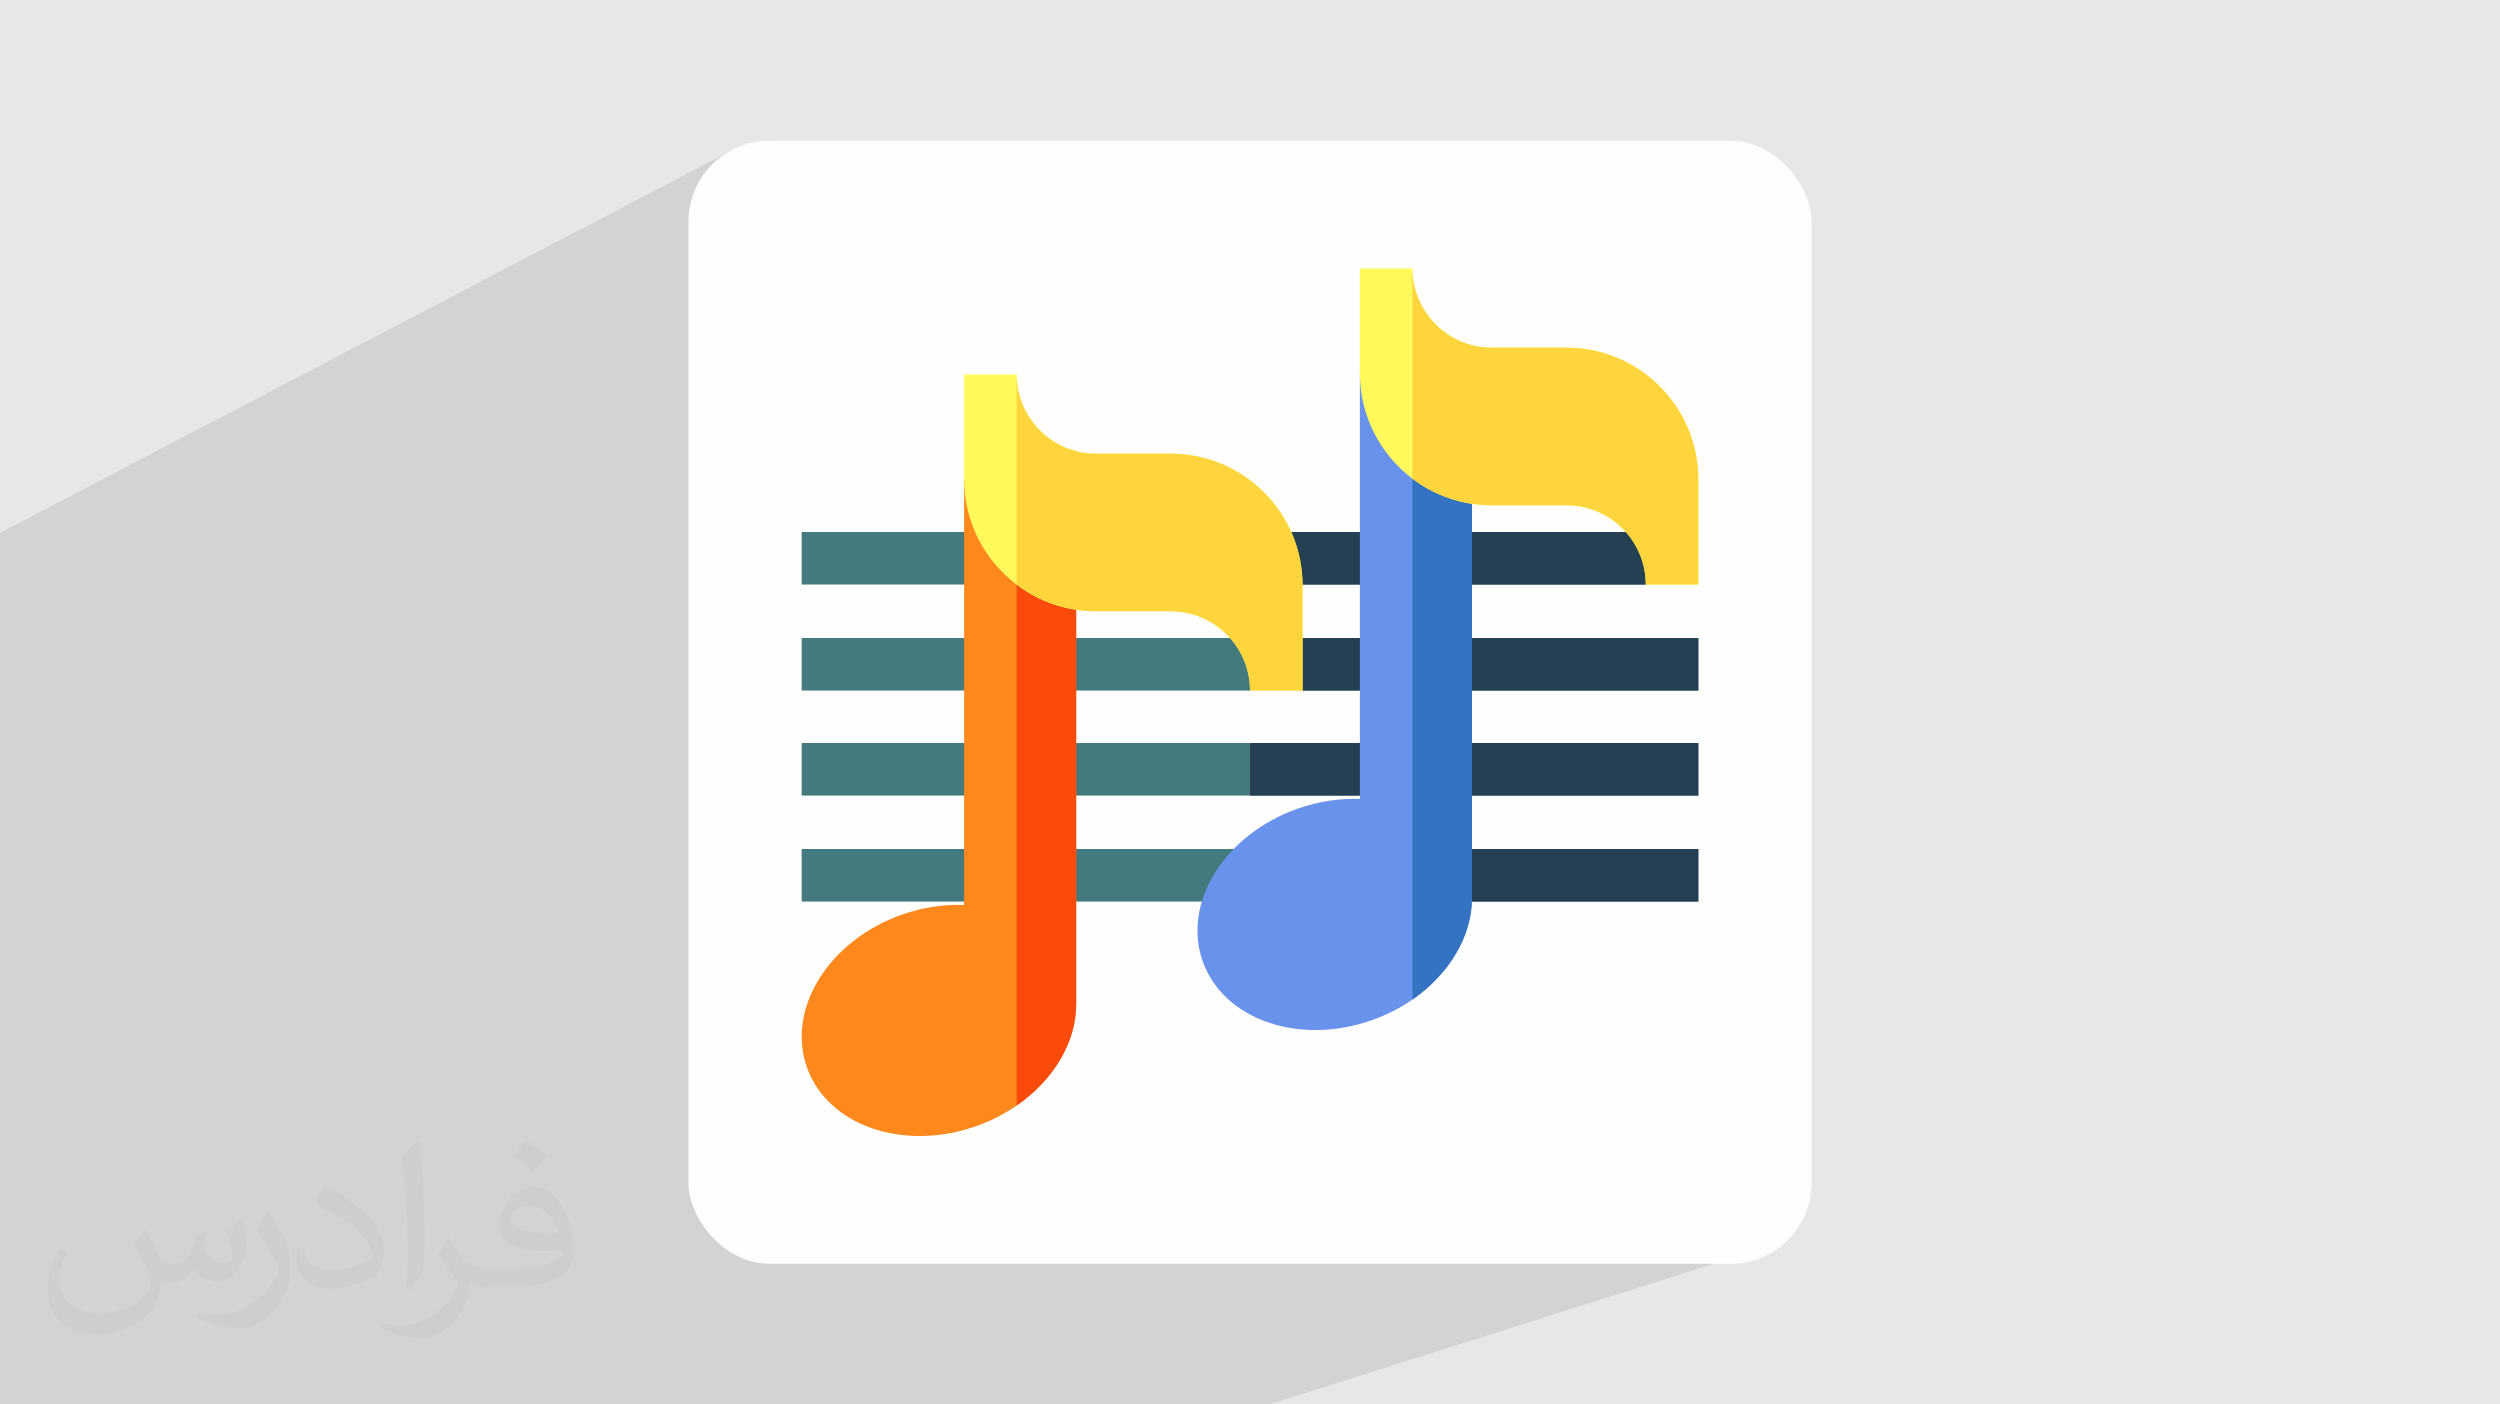 <?xml version="1.0" encoding="UTF-8"?>
<!DOCTYPE svg PUBLIC "-//W3C//DTD SVG 1.0//EN" "http://www.w3.org/TR/2001/REC-SVG-20010904/DTD/svg10.dtd">
<!-- Creator: CorelDRAW -->
<svg xmlns="http://www.w3.org/2000/svg" xml:space="preserve" width="94.192mm" height="52.917mm" version="1.0" style="shape-rendering:geometricPrecision; text-rendering:geometricPrecision; image-rendering:optimizeQuality; fill-rule:evenodd; clip-rule:evenodd"
viewBox="0 0 9404.92 5283.66"
 xmlns:xlink="http://www.w3.org/1999/xlink"
 xmlns:xodm="http://www.corel.com/coreldraw/odm/2003"
 enable-background="new 0 0 512 512">
 <defs>
  <style type="text/css">
   <![CDATA[
    .fil3 {fill:#FEFEFE}
    .fil5 {fill:#244052;fill-rule:nonzero}
    .fil11 {fill:#3373C2;fill-rule:nonzero}
    .fil4 {fill:#427A7D;fill-rule:nonzero}
    .fil10 {fill:#6992ED;fill-rule:nonzero}
    .fil7 {fill:#FA4A0C;fill-rule:nonzero}
    .fil6 {fill:#FF881C;fill-rule:nonzero}
    .fil9 {fill:#FFD53E;fill-rule:nonzero}
    .fil8 {fill:#FFF95B;fill-rule:nonzero}
    .fil2 {fill:#373435;fill-opacity:0.031}
    .fil1 {fill:#2B2A29;fill-opacity:0.102}
    .fil0 {fill:#E6E7E8}
   ]]>
  </style>
 </defs>
 <g id="Layer_x0020_1">
  <polygon class="fil0" points="-0,0 9404.92,0 9404.92,5283.66 -0,5283.66 "/>
  <polygon class="fil1" points="6532.25,3955.98 6723.22,4667.13 4773.4,5283.66 38.76,5283.66 -0,5283.66 -0,2004.49 2736.98,573.52 "/>
  <path class="fil2" d="M548.54 4627.69c17.95,27.21 29.6,53.36 40.96,82.43 8.45,16.91 12.93,48.09 52.57,48.09 11.61,0 28.28,-3.42 43.06,-11.61 16.63,-8.73 29.32,-21.94 35.94,-42l15.85 -53.36 38.57 -19.02 2.64 2.64c-5.27,20.09 -6.59,39.36 -6.59,54.43 0,44.63 38.57,61.56 69.22,61.56 17.95,0 34.09,-8.73 34.09,-25.11 0,-21.13 -8.98,-57.06 -20.62,-89.29 17.95,-17.95 35.94,-35.94 56.53,-50.47l3.17 1.6c8.98,38.04 14,75.56 14,100.66 0,24.57 -10.83,51.79 -19.81,69.49 -18.49,34.87 -51.25,62.62 -90.87,62.62 -30.1,0 -63.65,-15.07 -86.66,-43.06l-1.32 0c-21.66,26.96 -55.22,51.25 -108.86,51.25l-16.63 0c-2.64,35.41 -10.29,60.49 -21.94,82.95 -31.95,62.34 -126.81,106.47 -216.1,106.47 -124.17,0 -186.51,-71.59 -186.51,-166.96 0,-58.91 19.27,-113.6 48.88,-152.42l24.29 10.04c-18.49,35.41 -30.91,68.68 -30.91,101.45 0,89.29 72.66,131.83 156.4,131.83 77.68,0 173.83,-49.41 191.28,-106.72 -6.59,-62.62 -30.1,-91.93 -66.04,-148.99 10.83,-19.02 24.83,-38.04 42.28,-58.38l3.17 0 0 0 0 0 -0.02 -0.09zm1432.13 -336.04c26.15,16.39 51.79,35.66 76.87,57.85 -14,19.81 -31.45,37.79 -53.11,53.64 -25.11,-20.34 -50.19,-37.79 -75.84,-56.27 17.42,-19.55 34.62,-38.29 52.04,-55.22l0 0 0 0 0 0 0 0 0 0 0.03 0zm13.47 244.11c-42.28,0 -76.87,27.75 -76.87,48.34 0,44.13 84.53,57.85 185.72,57.31 -12.68,-51.79 -57.06,-105.68 -108.86,-105.68l0.01 0.03zm-94.86 236.19c54.96,0 103.04,-1.6 139.74,-10.83 40.96,-10.29 75.56,-30.91 75.56,-45.17 0,-3.7 0,-8.19 -1.32,-11.89 -22.98,2.11 -49.41,2.11 -72.38,2.11 -74.49,0 -131.55,-16.91 -154.02,-58.66 -5.55,-11.61 -9.51,-24.57 -9.51,-39.36 0,-40.43 17.42,-79.79 48.09,-107 25.61,-22.45 53.89,-36.44 82.67,-36.44 52.04,0 93.51,41.75 122.57,107.54 15.85,35.94 26.68,77.4 26.68,129.72 0,34.87 -9.51,64.19 -31.17,85.85 -40.43,39.11 -114.92,53.89 -229.04,53.89l-51.79 0 0 0 -13.47 0c-28.28,0 -48.62,-5.02 -64.72,-17.42l-2.64 0c0.79,6.59 1.32,12.93 1.32,19.02 0,25.61 -8.45,58.38 -25.61,84.53 -50.72,75.3 -105.68,108.04 -153.24,108.04 -48.09,0 -107,-18.49 -160.11,-42.54l9.51 -18.49c17.17,7.13 40.96,11.89 73.7,11.89 85.85,0 198.66,-82.43 212.66,-163 -3.17,-6.59 -8.98,-15.32 -17.17,-24.57 -25.11,-29.85 -40.96,-54.68 -55.75,-80.83 12.68,-25.11 24.29,-45.17 35.13,-63.4l4.49 -0.53c36.72,74.77 69.99,117.55 144.23,117.55l11.61 0 0 0 53.89 0 0 0 0 0 0 0 0 0 0 0 0.09 0.01zm-371.98 79c6.34,-34.34 6.87,-72.91 6.87,-108.86l0 -53.36c0,-99.6 -12.68,-244.36 -22.98,-338.68 17.95,-19.27 43.06,-42 62.87,-57.31l5.81 1.6c13.47,118.62 16.63,256 16.63,383.06 0,33.3 -1.32,65.79 -4.49,89.55 -1.85,30.1 -19.27,52.83 -56.53,87.7l-8.19 -3.7zm-382.8 -157.19c1.85,46.77 24.83,83.49 105.15,83.49 49.93,0 92.19,-12.93 138.96,-35.13 8.45,-3.7 12.93,-8.73 12.93,-12.93 0,-29.32 -22.45,-68.15 -60.23,-103.55 -36.72,-33.3 -85.34,-62.62 -130.76,-82.18 -15.6,-6.59 -20.62,-13.47 -20.62,-20.09 0,-13.47 17.95,-41.75 32.77,-62.09l5.02 -0.53c52.04,27.21 110.17,67.64 153.24,112.53 39.11,41.47 63.4,83.49 63.4,129.19 0,33.81 -10.29,65.51 -26.96,95.11 -57.06,28.79 -117.83,50.72 -178.06,50.72 -73.17,0 -123.1,-34.34 -123.1,-114.92 0,-8.73 0,-22.19 3.17,-39.64l25.11 0 0 0 0 0 0 0 0 0 0 0 -0.02 0zm-132.37 -132.9l45.45 73.45c16.63,27.21 32.23,56.81 32.23,103.55l0 59.7c0,48.34 -30.91,100.13 -80.83,151.38 -39.11,34.62 -73.7,49.41 -105.68,49.41 -47.55,0 -101.98,-14.79 -164.85,-41.75l7.13 -18.49c19.81,5.27 42.79,9.77 71.06,9.77 90.36,-0.53 182.8,-66.57 225.08,-147.15 5.02,-9.26 6.87,-17.95 6.87,-24.04 0,-9.26 -5.02,-19.55 -8.98,-28.79 -22.98,-43.31 -48.62,-82.95 -76.87,-119.68 14.79,-23.25 29.6,-45.7 45.7,-67.9l3.7 0.53 0 0 0 0 0 0 0 0 0 0 -0.02 0.01z"/>
  <rect class="fil3" x="2589.93" y="529.3" width="4225.03" height="4225.03" rx="304.59" ry="304.59"/>
  <g id="_1374398571520">
   <g>
    <g>
     <polygon class="fil4" points="3015.86,3193.94 6389.07,3193.94 6389.07,3391.59 3015.86,3391.59 "/>
     <polygon class="fil4" points="3015.86,2795.22 6389.07,2795.22 6389.07,2992.87 3015.86,2992.87 "/>
     <polygon class="fil4" points="6389.07,2400.06 6389.07,2597.7 4900.18,2597.64 4805.57,2548.29 4702.53,2597.71 3015.86,2597.7 3015.86,2400.06 "/>
    </g>
    <polygon class="fil5" points="6389.07,2400.06 6389.07,2597.7 4900.18,2597.64 4805.57,2548.29 4702.53,2597.71 4702.47,2597.7 4702.47,2400.06 "/>
    <polygon class="fil4" points="6389.07,2100.15 6191.42,2198.98 3015.86,2198.98 3015.86,2001.33 6293.01,2001.33 "/>
    <polygon class="fil5" points="6389.07,2100.15 6191.42,2198.98 4702.47,2198.98 4702.47,2001.33 6293.01,2001.33 "/>
    <polygon class="fil5" points="4702.47,2795.22 6389.07,2795.22 6389.07,2992.87 4702.47,2992.87 "/>
    <polygon class="fil5" points="4702.47,3193.94 6389.07,3193.94 6389.07,3391.59 4702.47,3391.59 "/>
    <path class="fil6" d="M4048.58 2063.94l0 1713.95c0,141.72 -84.59,284.81 -223.93,381.06 -44.87,31.1 -95.47,57.25 -150.74,76.95 -274.14,97.84 -559.81,-0.66 -638.07,-219.98 -78.27,-219.33 80.57,-476.47 354.71,-574.24 79.65,-28.4 160.23,-40.19 236.38,-37.28l0 -1600.63 197.72 122.02 223.93 138.15z"/>
    <path class="fil7" d="M4048.58 2063.94l0 1713.95c0,141.72 -84.59,284.81 -223.93,381.06l0 -2233.16 223.93 138.15z"/>
    <path class="fil8" d="M4404.4 1706.73l-281.63 0c-164.38,0 -298.12,-133.75 -298.12,-298.12l-197.65 0 0 395.16c0,161.55 77.67,305.3 197.65,395.82 83,62.73 186.25,99.95 298.12,99.95l281.63 0c164.38,0 298.12,133.74 298.12,298.12l197.65 0 0 -395.16c0,-273.36 -222.42,-495.77 -495.77,-495.77z"/>
    <path class="fil9" d="M4900.17 2202.5l0 395.16 -197.65 0c0,-164.38 -133.74,-298.12 -298.12,-298.12l-281.63 0c-111.87,0 -215.11,-37.22 -298.12,-99.95l0 -790.98c0,164.37 133.74,298.12 298.12,298.12l281.63 0c273.35,0 495.77,222.41 495.77,495.77z"/>
    <path class="fil10" d="M5537.48 1665.24l0 1713.95c0,141.72 -84.59,284.81 -223.93,381.06 -44.87,31.1 -95.47,57.25 -150.74,76.95 -274.13,97.84 -559.8,-0.66 -638.07,-219.98 -78.27,-219.33 80.58,-476.47 354.71,-574.24 79.65,-28.4 160.23,-40.19 236.38,-37.28l0 -1600.63 197.72 122.02 223.93 138.15z"/>
    <path class="fil11" d="M5537.48 1665.24l0 1713.95c0,141.72 -84.59,284.81 -223.93,381.06l0 -2233.16 223.93 138.15z"/>
    <path class="fil8" d="M5893.3 1308.03l-281.63 0c-164.38,0 -298.12,-133.75 -298.12,-298.12l-197.65 0 0 395.16c0,161.55 77.67,305.3 197.65,395.82 83.01,62.73 186.25,99.95 298.12,99.95l281.63 0c164.38,0 298.12,133.74 298.12,298.12l197.65 0 0 -395.16c0,-273.36 -222.42,-495.77 -495.77,-495.77z"/>
    <path class="fil9" d="M6389.07 1803.8l0 395.16 -197.65 0c0,-164.38 -133.74,-298.12 -298.12,-298.12l-281.63 0c-111.87,0 -215.1,-37.22 -298.12,-99.95l0 -790.98c0,164.37 133.74,298.12 298.12,298.12l281.63 0c273.35,0 495.77,222.41 495.77,495.77z"/>
   </g>
  </g>
 </g>
</svg>
